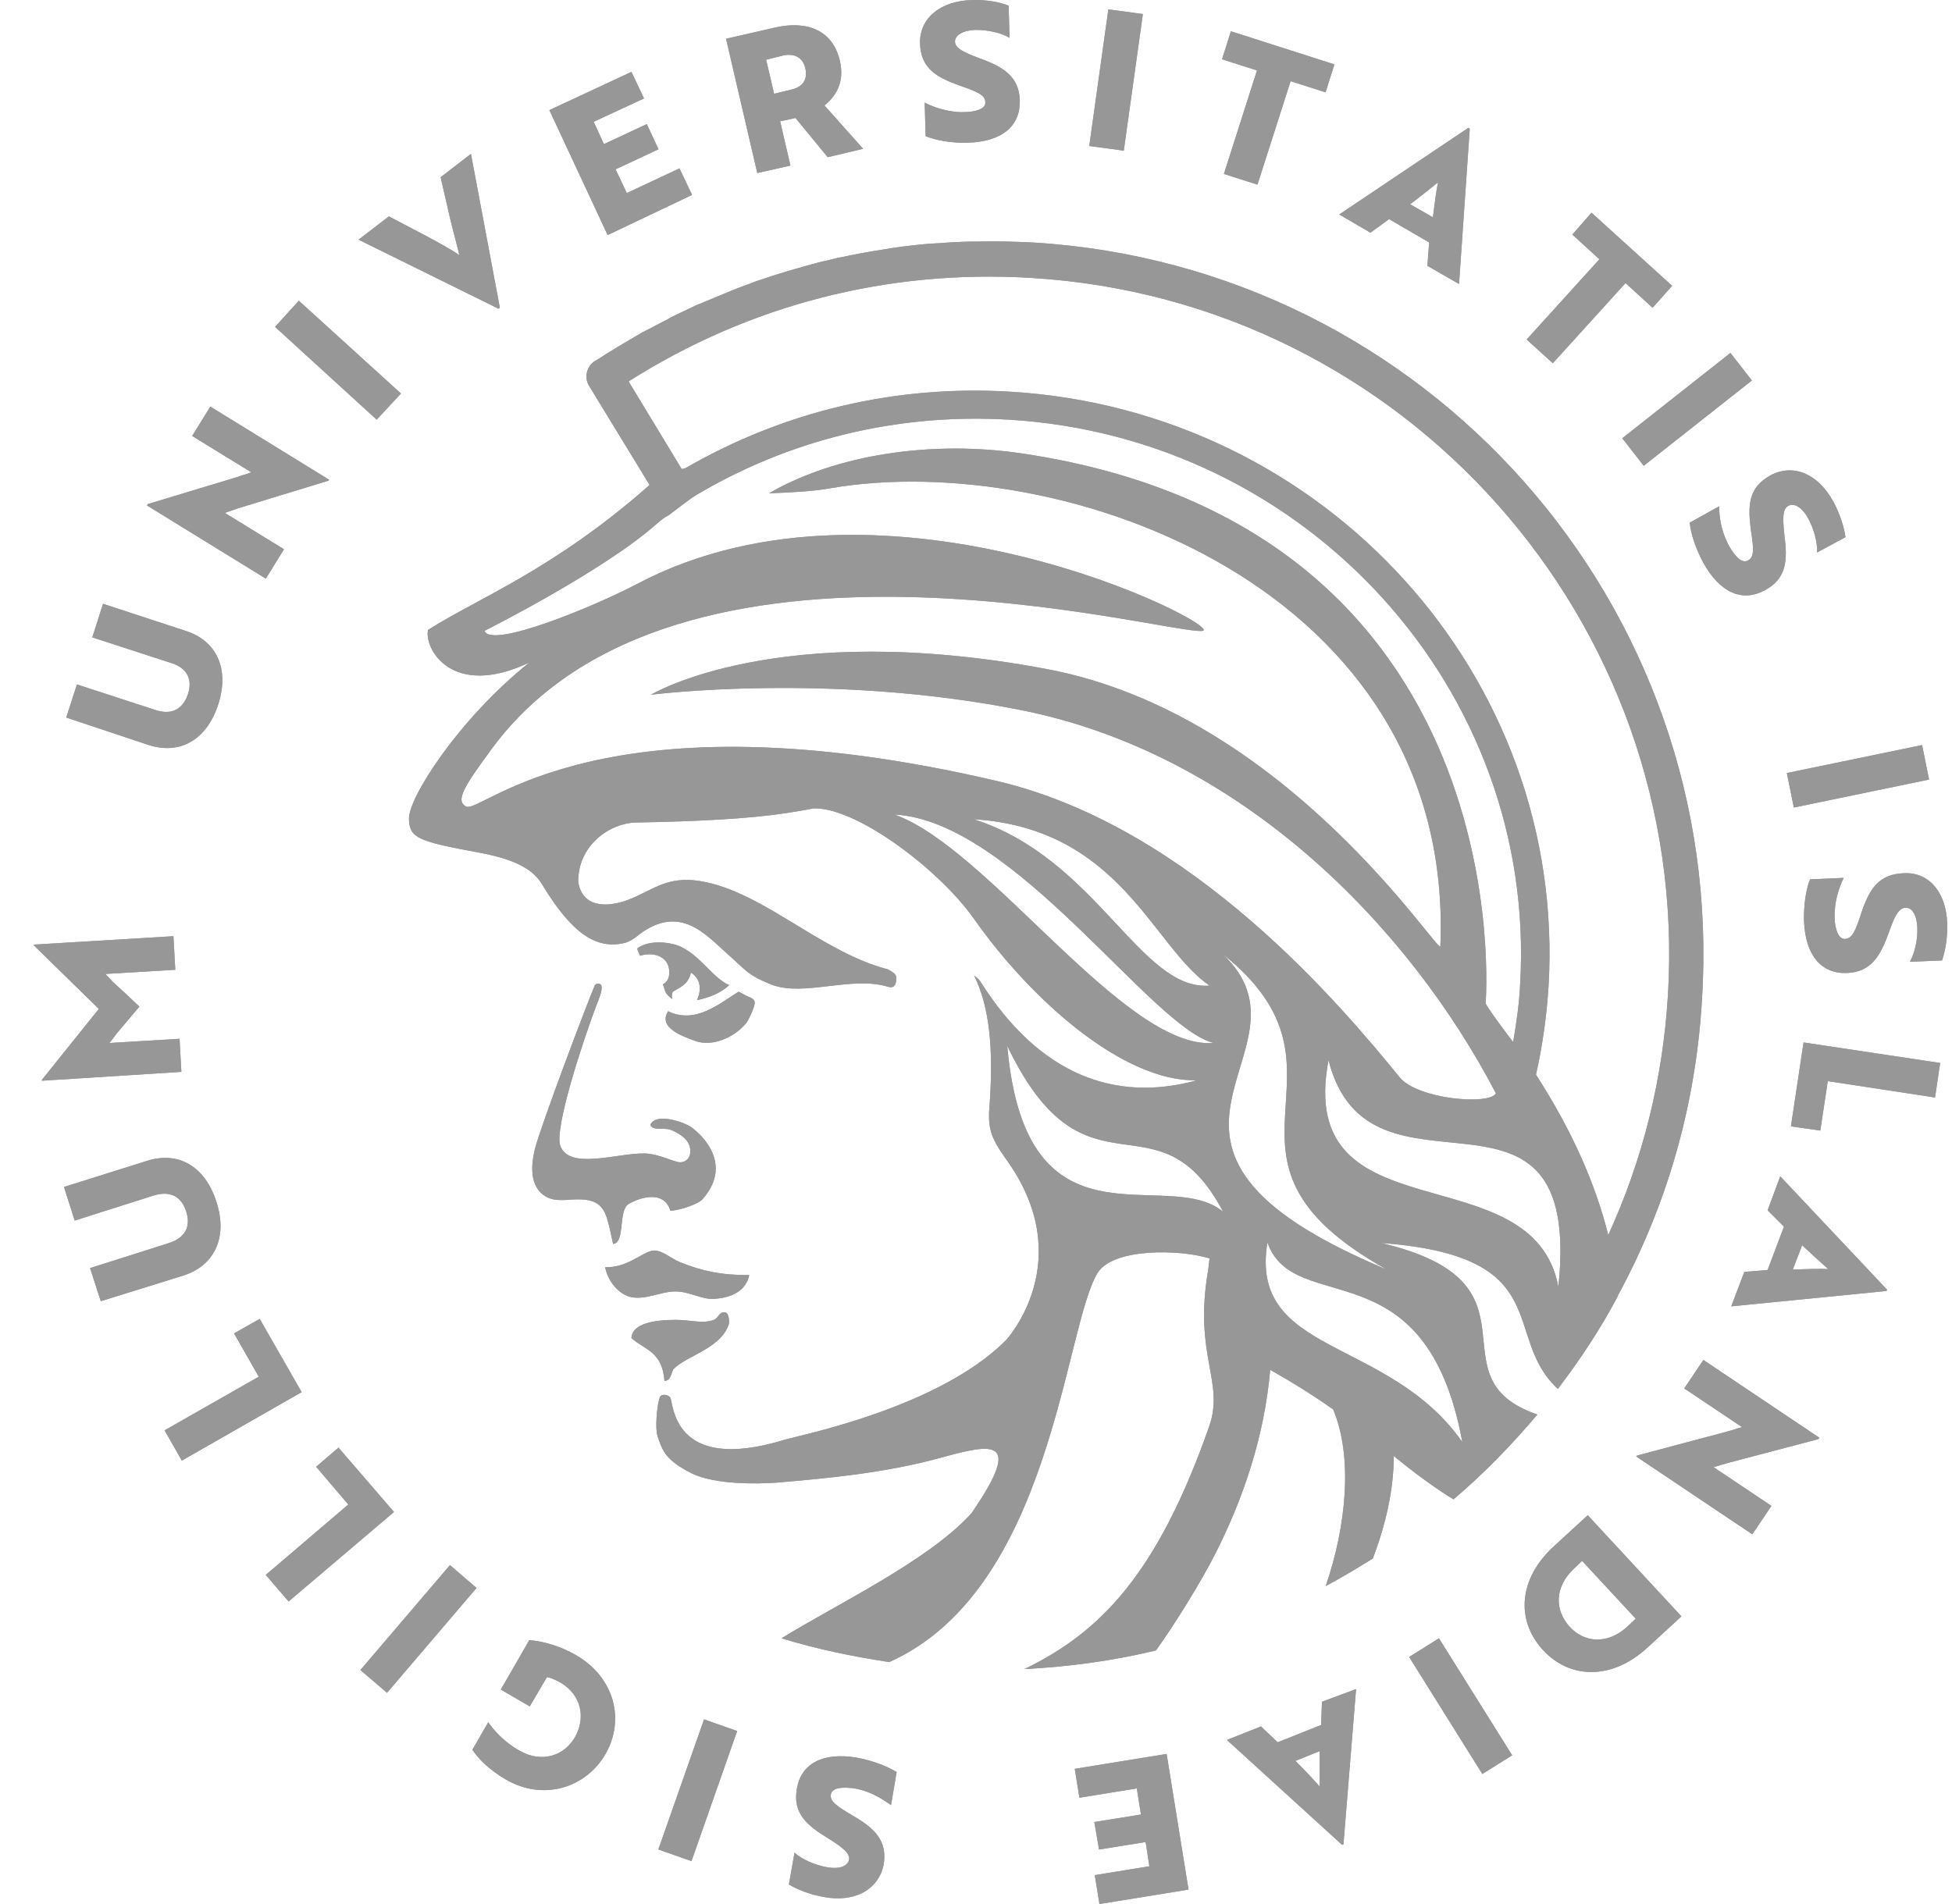 <svg width="41" height="40" viewBox="0 0 41 40" fill="none" xmlns="http://www.w3.org/2000/svg">
<path d="M17.305 39.853C17.021 39.804 16.747 39.696 16.57 39.589L16.688 38.922C16.845 39.059 17.099 39.177 17.364 39.226C17.628 39.275 17.804 39.206 17.834 39.069C17.853 38.932 17.706 38.815 17.393 38.619C16.942 38.345 16.649 38.09 16.737 37.581C16.825 37.052 17.276 36.807 17.991 36.924C18.314 36.983 18.627 37.101 18.833 37.228L18.715 37.923C18.529 37.786 18.304 37.659 18.079 37.6C18 37.581 17.922 37.561 17.853 37.561C17.618 37.541 17.471 37.581 17.452 37.698C17.422 37.845 17.589 37.953 17.922 38.149C18.372 38.413 18.647 38.668 18.558 39.187C18.441 39.706 17.951 39.97 17.305 39.853Z" fill="#979797"/>
<path d="M17.305 39.853C17.021 39.804 16.747 39.696 16.57 39.589L16.688 38.922C16.845 39.059 17.099 39.177 17.364 39.226C17.628 39.275 17.804 39.206 17.834 39.069C17.853 38.932 17.706 38.815 17.393 38.619C16.942 38.345 16.649 38.09 16.737 37.581C16.825 37.052 17.276 36.807 17.991 36.924C18.314 36.983 18.627 37.101 18.833 37.228L18.715 37.923C18.529 37.786 18.304 37.659 18.079 37.6C18 37.581 17.922 37.561 17.853 37.561C17.618 37.541 17.471 37.581 17.452 37.698C17.422 37.845 17.589 37.953 17.922 38.149C18.372 38.413 18.647 38.668 18.558 39.187C18.441 39.706 17.951 39.97 17.305 39.853Z" fill="#979797"/>
<path d="M15.483 36.366L14.524 39.099L13.828 38.854L14.788 36.121L15.483 36.366Z" fill="#979797"/>
<path d="M15.483 36.366L14.524 39.099L13.828 38.854L14.788 36.121L15.483 36.366Z" fill="#979797"/>
<path d="M10.627 37.385C10.255 37.17 10.039 36.935 9.922 36.759L10.255 36.181C10.372 36.347 10.568 36.582 10.911 36.778C11.391 37.052 11.861 36.876 12.077 36.494C12.302 36.102 12.223 35.613 11.773 35.348C11.685 35.299 11.577 35.25 11.489 35.231L11.127 35.848L10.519 35.495L11.117 34.457C11.42 34.477 11.793 34.594 12.096 34.77C12.909 35.24 13.134 36.132 12.713 36.857C12.292 37.572 11.401 37.836 10.627 37.385Z" fill="#979797"/>
<path d="M10.627 37.385C10.255 37.17 10.039 36.935 9.922 36.759L10.255 36.181C10.372 36.347 10.568 36.582 10.911 36.778C11.391 37.052 11.861 36.876 12.077 36.494C12.302 36.102 12.223 35.613 11.773 35.348C11.685 35.299 11.577 35.25 11.489 35.231L11.127 35.848L10.519 35.495L11.117 34.457C11.42 34.477 11.793 34.594 12.096 34.77C12.909 35.24 13.134 36.132 12.713 36.857C12.292 37.572 11.401 37.836 10.627 37.385Z" fill="#979797"/>
<path d="M10.009 33.36L8.129 35.563L7.57 35.084L9.451 32.88L10.009 33.36Z" fill="#979797"/>
<path d="M10.009 33.36L8.129 35.563L7.57 35.084L9.451 32.88L10.009 33.36Z" fill="#979797"/>
<path d="M8.275 31.764L6.062 33.644L5.582 33.086L7.316 31.607L6.64 30.814L7.11 30.412L8.275 31.764Z" fill="#979797"/>
<path d="M8.275 31.764L6.062 33.644L5.582 33.086L7.316 31.607L6.64 30.814L7.11 30.412L8.275 31.764Z" fill="#979797"/>
<path d="M6.336 29.246L3.819 30.685L3.457 30.049L5.435 28.922L4.916 28.012L5.455 27.708L6.336 29.246Z" fill="#979797"/>
<path d="M6.336 29.246L3.819 30.685L3.457 30.049L5.435 28.922L4.916 28.012L5.455 27.708L6.336 29.246Z" fill="#979797"/>
<path d="M2.117 27.336L1.892 26.64L3.557 26.112C3.88 26.004 4.018 25.779 3.91 25.446C3.802 25.122 3.567 25.015 3.234 25.113L1.569 25.642L1.344 24.936L3.087 24.388C3.733 24.182 4.302 24.486 4.546 25.25C4.791 26.004 4.497 26.591 3.851 26.797L2.117 27.336Z" fill="#979797"/>
<path d="M2.117 27.336L1.892 26.64L3.557 26.112C3.88 26.004 4.018 25.779 3.91 25.446C3.802 25.122 3.567 25.015 3.234 25.113L1.569 25.642L1.344 24.936L3.087 24.388C3.733 24.182 4.302 24.486 4.546 25.25C4.791 26.004 4.497 26.591 3.851 26.797L2.117 27.336Z" fill="#979797"/>
<path d="M0.881 22.704V22.685L2.076 21.196L0.715 19.864V19.844L3.643 19.668L3.682 20.373L2.213 20.461L2.38 20.638C2.566 20.804 2.742 20.971 2.928 21.147C2.772 21.333 2.605 21.529 2.448 21.715L2.301 21.911L3.771 21.823L3.81 22.518L0.881 22.704Z" fill="#979797"/>
<path d="M0.881 22.704V22.685L2.076 21.196L0.715 19.864V19.844L3.643 19.668L3.682 20.373L2.213 20.461L2.38 20.638C2.566 20.804 2.742 20.971 2.928 21.147C2.772 21.333 2.605 21.529 2.448 21.715L2.301 21.911L3.771 21.823L3.81 22.518L0.881 22.704Z" fill="#979797"/>
<path d="M1.391 15.074L1.616 14.379L3.271 14.918C3.594 15.025 3.839 14.908 3.947 14.585C4.055 14.261 3.917 14.026 3.594 13.928L1.939 13.39L2.164 12.685L3.898 13.253C4.544 13.458 4.828 14.046 4.583 14.8C4.339 15.554 3.771 15.858 3.124 15.652L1.391 15.074Z" fill="#979797"/>
<path d="M1.391 15.074L1.616 14.379L3.271 14.918C3.594 15.025 3.839 14.908 3.947 14.585C4.055 14.261 3.917 14.026 3.594 13.928L1.939 13.39L2.164 12.685L3.898 13.253C4.544 13.458 4.828 14.046 4.583 14.8C4.339 15.554 3.771 15.858 3.124 15.652L1.391 15.074Z" fill="#979797"/>
<path d="M3.106 10.589L4.986 10.021C5.084 9.982 5.182 9.962 5.28 9.923L4.036 9.159L4.418 8.542L6.915 10.08L6.896 10.099L5.006 10.677L4.722 10.775L5.965 11.539L5.583 12.156L3.086 10.618L3.106 10.589Z" fill="#979797"/>
<path d="M3.106 10.589L4.986 10.021C5.084 9.982 5.182 9.962 5.28 9.923L4.036 9.159L4.418 8.542L6.915 10.08L6.896 10.099L5.006 10.677L4.722 10.775L5.965 11.539L5.583 12.156L3.086 10.618L3.106 10.589Z" fill="#979797"/>
<path d="M7.912 8.816L5.777 6.867L6.277 6.318L8.422 8.267L7.912 8.816Z" fill="#979797"/>
<path d="M7.912 8.816L5.777 6.867L6.277 6.318L8.422 8.267L7.912 8.816Z" fill="#979797"/>
<path d="M8.168 4.546L8.951 4.957C9.206 5.094 9.461 5.231 9.647 5.359C9.627 5.251 9.5 4.791 9.451 4.575L9.255 3.723L9.892 3.233L10.499 6.465L10.47 6.485L7.531 5.035L8.168 4.546Z" fill="#979797"/>
<path d="M8.168 4.546L8.951 4.957C9.206 5.094 9.461 5.231 9.647 5.359C9.627 5.251 9.5 4.791 9.451 4.575L9.255 3.723L9.892 3.233L10.499 6.465L10.47 6.485L7.531 5.035L8.168 4.546Z" fill="#979797"/>
<path d="M11.539 2.313L13.263 1.51L13.527 2.068L12.47 2.558L12.685 3.028L13.586 2.607L13.831 3.136L12.93 3.557L13.165 4.056L14.272 3.537L14.536 4.095L12.763 4.938L11.539 2.313Z" fill="#979797"/>
<path d="M11.539 2.313L13.263 1.51L13.527 2.068L12.47 2.558L12.685 3.028L13.586 2.607L13.831 3.136L12.93 3.557L13.165 4.056L14.272 3.537L14.536 4.095L12.763 4.938L11.539 2.313Z" fill="#979797"/>
<path d="M15.906 3.635L15.25 0.814L16.278 0.579C16.954 0.423 17.493 0.638 17.64 1.275C17.738 1.686 17.591 1.999 17.317 2.215L18.129 3.126L17.385 3.302L16.709 2.479L16.386 2.548L16.602 3.478L15.906 3.635ZM16.259 1.97L16.621 1.882C16.837 1.833 16.974 1.696 16.915 1.431C16.856 1.187 16.66 1.118 16.445 1.167L16.092 1.255L16.259 1.97Z" fill="#979797"/>
<path d="M15.906 3.635L15.25 0.814L16.278 0.579C16.954 0.423 17.493 0.638 17.64 1.275C17.738 1.686 17.591 1.999 17.317 2.215L18.129 3.126L17.385 3.302L16.709 2.479L16.386 2.548L16.602 3.478L15.906 3.635ZM16.259 1.97L16.621 1.882C16.837 1.833 16.974 1.696 16.915 1.431C16.856 1.187 16.66 1.118 16.445 1.167L16.092 1.255L16.259 1.97Z" fill="#979797"/>
<path d="M20.411 0.001C20.705 -0.009 20.989 0.04 21.185 0.119L21.205 0.795C21.028 0.687 20.754 0.628 20.49 0.628C20.225 0.638 20.059 0.736 20.059 0.873C20.059 1.01 20.235 1.098 20.578 1.226C21.067 1.402 21.41 1.607 21.42 2.117C21.43 2.655 21.038 2.979 20.323 2.998C19.99 3.008 19.657 2.949 19.442 2.861L19.422 2.156C19.628 2.264 19.873 2.332 20.108 2.352C20.186 2.362 20.264 2.352 20.333 2.352C20.568 2.332 20.705 2.264 20.695 2.146C20.695 1.989 20.509 1.921 20.147 1.794C19.657 1.617 19.334 1.431 19.324 0.892C19.324 0.373 19.755 0.021 20.411 0.001Z" fill="#979797"/>
<path d="M20.411 0.001C20.705 -0.009 20.989 0.04 21.185 0.119L21.205 0.795C21.028 0.687 20.754 0.628 20.49 0.628C20.225 0.638 20.059 0.736 20.059 0.873C20.059 1.01 20.235 1.098 20.578 1.226C21.067 1.402 21.41 1.607 21.42 2.117C21.43 2.655 21.038 2.979 20.323 2.998C19.99 3.008 19.657 2.949 19.442 2.861L19.422 2.156C19.628 2.264 19.873 2.332 20.108 2.352C20.186 2.362 20.264 2.352 20.333 2.352C20.568 2.332 20.705 2.264 20.695 2.146C20.695 1.989 20.509 1.921 20.147 1.794C19.657 1.617 19.334 1.431 19.324 0.892C19.324 0.373 19.755 0.021 20.411 0.001Z" fill="#979797"/>
<path d="M22.879 3.067L23.28 0.197L24.005 0.295L23.604 3.165L22.879 3.067Z" fill="#979797"/>
<path d="M22.879 3.067L23.28 0.197L24.005 0.295L23.604 3.165L22.879 3.067Z" fill="#979797"/>
<path d="M25.854 0.657L28.028 1.353L27.842 1.94L27.108 1.705L26.412 3.879L25.707 3.654L26.402 1.48L25.668 1.245L25.854 0.657Z" fill="#979797"/>
<path d="M25.854 0.657L28.028 1.353L27.842 1.94L27.108 1.705L26.412 3.879L25.707 3.654L26.402 1.48L25.668 1.245L25.854 0.657Z" fill="#979797"/>
<path d="M28.129 4.506L30.842 2.685L30.871 2.704L30.646 5.966L29.98 5.584L30.019 5.094L29.177 4.604L28.785 4.888L28.129 4.506ZM30.097 4.565C30.127 4.32 30.166 4.007 30.205 3.83C30.127 3.889 29.784 4.173 29.617 4.291L30.097 4.565Z" fill="#979797"/>
<path d="M28.129 4.506L30.842 2.685L30.871 2.704L30.646 5.966L29.98 5.584L30.019 5.094L29.177 4.604L28.785 4.888L28.129 4.506ZM30.097 4.565C30.127 4.32 30.166 4.007 30.205 3.83C30.127 3.889 29.784 4.173 29.617 4.291L30.097 4.565Z" fill="#979797"/>
<path d="M33.428 4.468L35.122 6.005L34.711 6.466L34.143 5.947L32.615 7.631L32.066 7.132L33.594 5.447L33.026 4.928L33.428 4.468Z" fill="#979797"/>
<path d="M33.428 4.468L35.122 6.005L34.711 6.466L34.143 5.947L32.615 7.631L32.066 7.132L33.594 5.447L33.026 4.928L33.428 4.468Z" fill="#979797"/>
<path d="M34.074 9.207L36.346 7.415L36.797 7.993L34.525 9.785L34.074 9.207Z" fill="#979797"/>
<path d="M34.074 9.207L36.346 7.415L36.797 7.993L34.525 9.785L34.074 9.207Z" fill="#979797"/>
<path d="M38.509 10.54C38.646 10.794 38.734 11.078 38.763 11.284L38.166 11.607C38.176 11.401 38.107 11.127 37.98 10.892C37.852 10.657 37.686 10.559 37.559 10.628C37.441 10.696 37.441 10.882 37.48 11.245C37.549 11.764 37.529 12.155 37.069 12.4C36.599 12.655 36.129 12.459 35.776 11.822C35.62 11.529 35.512 11.215 35.492 10.98L36.109 10.637C36.109 10.873 36.158 11.127 36.256 11.343C36.285 11.421 36.325 11.48 36.364 11.548C36.491 11.744 36.609 11.832 36.716 11.774C36.854 11.705 36.834 11.509 36.775 11.127C36.707 10.608 36.726 10.236 37.196 9.981C37.676 9.736 38.185 9.952 38.509 10.54Z" fill="#979797"/>
<path d="M38.509 10.54C38.646 10.794 38.734 11.078 38.763 11.284L38.166 11.607C38.176 11.401 38.107 11.127 37.98 10.892C37.852 10.657 37.686 10.559 37.559 10.628C37.441 10.696 37.441 10.882 37.48 11.245C37.549 11.764 37.529 12.155 37.069 12.4C36.599 12.655 36.129 12.459 35.776 11.822C35.62 11.529 35.512 11.215 35.492 10.98L36.109 10.637C36.109 10.873 36.158 11.127 36.256 11.343C36.285 11.421 36.325 11.48 36.364 11.548C36.491 11.744 36.609 11.832 36.716 11.774C36.854 11.705 36.834 11.509 36.775 11.127C36.707 10.608 36.726 10.236 37.196 9.981C37.676 9.736 38.185 9.952 38.509 10.54Z" fill="#979797"/>
<path d="M37.531 16.24L40.372 15.652L40.518 16.377L37.678 16.965L37.531 16.24Z" fill="#979797"/>
<path d="M37.531 16.24L40.372 15.652L40.518 16.377L37.678 16.965L37.531 16.24Z" fill="#979797"/>
<path d="M40.899 19.403C40.908 19.697 40.859 19.981 40.791 20.177L40.115 20.206C40.213 20.03 40.282 19.756 40.272 19.491C40.262 19.227 40.164 19.06 40.017 19.07C39.88 19.08 39.792 19.246 39.674 19.589C39.498 20.079 39.302 20.422 38.793 20.441C38.254 20.461 37.921 20.069 37.892 19.354C37.882 19.021 37.931 18.688 38.019 18.473L38.724 18.443C38.626 18.649 38.548 18.903 38.538 19.139C38.529 19.217 38.538 19.295 38.538 19.364C38.568 19.599 38.636 19.726 38.754 19.726C38.91 19.716 38.979 19.54 39.096 19.178C39.263 18.688 39.449 18.365 39.988 18.345C40.517 18.316 40.879 18.747 40.899 19.403Z" fill="#979797"/>
<path d="M40.899 19.403C40.908 19.697 40.859 19.981 40.791 20.177L40.115 20.206C40.213 20.03 40.282 19.756 40.272 19.491C40.262 19.227 40.164 19.06 40.017 19.07C39.88 19.08 39.792 19.246 39.674 19.589C39.498 20.079 39.302 20.422 38.793 20.441C38.254 20.461 37.921 20.069 37.892 19.354C37.882 19.021 37.931 18.688 38.019 18.473L38.724 18.443C38.626 18.649 38.548 18.903 38.538 19.139C38.529 19.217 38.538 19.295 38.538 19.364C38.568 19.599 38.636 19.726 38.754 19.726C38.91 19.716 38.979 19.54 39.096 19.178C39.263 18.688 39.449 18.365 39.988 18.345C40.517 18.316 40.879 18.747 40.899 19.403Z" fill="#979797"/>
<path d="M37.882 21.9L40.751 22.331L40.644 23.056L38.391 22.713L38.234 23.751L37.617 23.663L37.882 21.9Z" fill="#979797"/>
<path d="M37.882 21.9L40.751 22.331L40.644 23.056L38.391 22.713L38.234 23.751L37.617 23.663L37.882 21.9Z" fill="#979797"/>
<path d="M37.392 24.712L39.634 27.092L39.625 27.121L36.363 27.444L36.638 26.72L37.127 26.68L37.47 25.77L37.127 25.427L37.392 24.712ZM37.656 26.671C37.911 26.661 38.214 26.651 38.4 26.661C38.322 26.592 37.999 26.299 37.852 26.161L37.656 26.671Z" fill="#979797"/>
<path d="M37.392 24.712L39.634 27.092L39.625 27.121L36.363 27.444L36.638 26.72L37.127 26.68L37.47 25.77L37.127 25.427L37.392 24.712ZM37.656 26.671C37.911 26.661 38.214 26.651 38.4 26.661C38.322 26.592 37.999 26.299 37.852 26.161L37.656 26.671Z" fill="#979797"/>
<path d="M38.187 30.235L36.287 30.735C36.189 30.764 36.081 30.794 35.993 30.823L37.207 31.636L36.806 32.233L34.367 30.598L34.387 30.578L36.297 30.069L36.59 29.981L35.376 29.168L35.778 28.57L38.216 30.206L38.187 30.235Z" fill="#979797"/>
<path d="M38.187 30.235L36.287 30.735C36.189 30.764 36.081 30.794 35.993 30.823L37.207 31.636L36.806 32.233L34.367 30.598L34.387 30.578L36.297 30.069L36.59 29.981L35.376 29.168L35.778 28.57L38.216 30.206L38.187 30.235Z" fill="#979797"/>
<path d="M33.349 31.832L35.317 33.957L34.602 34.614C33.858 35.299 32.976 35.279 32.408 34.663C31.84 34.045 31.889 33.174 32.634 32.488L33.349 31.832ZM33.065 32.949C32.634 33.35 32.663 33.84 32.967 34.173C33.27 34.506 33.76 34.565 34.191 34.163L34.357 34.006L33.231 32.792L33.065 32.949Z" fill="#979797"/>
<path d="M33.349 31.832L35.317 33.957L34.602 34.614C33.858 35.299 32.976 35.279 32.408 34.663C31.84 34.045 31.889 33.174 32.634 32.488L33.349 31.832ZM33.065 32.949C32.634 33.35 32.663 33.84 32.967 34.173C33.27 34.506 33.76 34.565 34.191 34.163L34.357 34.006L33.231 32.792L33.065 32.949Z" fill="#979797"/>
<path d="M30.224 34.418L31.762 36.876L31.135 37.268L29.598 34.81L30.224 34.418Z" fill="#979797"/>
<path d="M30.224 34.418L31.762 36.876L31.135 37.268L29.598 34.81L30.224 34.418Z" fill="#979797"/>
<path d="M28.483 35.485L28.218 38.747L28.189 38.757L25.77 36.553L26.485 36.269L26.837 36.602L27.748 36.239L27.767 35.75L28.483 35.485ZM27.209 36.993C27.386 37.17 27.601 37.395 27.718 37.532C27.718 37.425 27.718 36.984 27.718 36.788L27.209 36.993Z" fill="#979797"/>
<path d="M28.483 35.485L28.218 38.747L28.189 38.757L25.77 36.553L26.485 36.269L26.837 36.602L27.748 36.239L27.767 35.75L28.483 35.485ZM27.209 36.993C27.386 37.17 27.601 37.395 27.718 37.532C27.718 37.425 27.718 36.984 27.718 36.788L27.209 36.993Z" fill="#979797"/>
<path d="M24.964 39.697L23.093 40L22.995 39.393L24.141 39.207L24.063 38.698L23.084 38.855L22.986 38.277L23.965 38.12L23.877 37.571L22.672 37.767L22.574 37.16L24.504 36.847L24.964 39.697Z" fill="#979797"/>
<path d="M24.964 39.697L23.093 40L22.995 39.393L24.141 39.207L24.063 38.698L23.084 38.855L22.986 38.277L23.965 38.12L23.877 37.571L22.672 37.767L22.574 37.16L24.504 36.847L24.964 39.697Z" fill="#979797"/>
<path d="M12.877 26.132C13.141 26.113 12.975 25.417 13.21 25.29C13.464 25.143 13.954 25.006 14.081 25.437C14.326 25.417 14.669 25.29 14.757 25.192C15.462 24.389 14.61 23.733 14.493 23.664C14.297 23.547 13.758 23.38 13.66 23.635C13.719 23.762 13.934 23.684 14.081 23.733C14.238 23.791 14.395 23.899 14.454 24.007C14.542 24.164 14.512 24.399 14.297 24.418C14.179 24.428 13.856 24.242 13.543 24.232C12.955 24.222 11.966 24.585 11.77 24.076C11.633 23.723 12.24 21.881 12.524 21.127C12.563 21.02 12.72 20.687 12.583 20.667C12.573 20.667 12.524 20.657 12.495 20.697C12.338 21.059 11.339 23.703 11.231 24.154C11.143 24.526 11.163 24.83 11.329 25.026C11.515 25.231 11.731 25.221 11.986 25.202C12.426 25.172 12.642 25.251 12.749 25.593C12.808 25.789 12.828 25.917 12.877 26.132Z" fill="#979797"/>
<path d="M12.877 26.132C13.141 26.113 12.975 25.417 13.21 25.29C13.464 25.143 13.954 25.006 14.081 25.437C14.326 25.417 14.669 25.29 14.757 25.192C15.462 24.389 14.61 23.733 14.493 23.664C14.297 23.547 13.758 23.38 13.66 23.635C13.719 23.762 13.934 23.684 14.081 23.733C14.238 23.791 14.395 23.899 14.454 24.007C14.542 24.164 14.512 24.399 14.297 24.418C14.179 24.428 13.856 24.242 13.543 24.232C12.955 24.222 11.966 24.585 11.77 24.076C11.633 23.723 12.24 21.881 12.524 21.127C12.563 21.02 12.72 20.687 12.583 20.667C12.573 20.667 12.524 20.657 12.495 20.697C12.338 21.059 11.339 23.703 11.231 24.154C11.143 24.526 11.163 24.83 11.329 25.026C11.515 25.231 11.731 25.221 11.986 25.202C12.426 25.172 12.642 25.251 12.749 25.593C12.808 25.789 12.828 25.917 12.877 26.132Z" fill="#979797"/>
<path d="M14.143 28.766C14.408 28.482 15.142 28.335 15.309 27.816C15.318 27.777 15.318 27.581 15.23 27.571C15.103 27.552 15.103 27.679 14.995 27.728C14.76 27.816 14.505 27.728 14.192 27.728C13.761 27.728 13.281 27.797 13.262 28.11C13.546 28.365 13.908 28.384 13.957 29.011C14.094 29.001 14.094 28.854 14.143 28.766Z" fill="#979797"/>
<path d="M14.143 28.766C14.408 28.482 15.142 28.335 15.309 27.816C15.318 27.777 15.318 27.581 15.23 27.571C15.103 27.552 15.103 27.679 14.995 27.728C14.76 27.816 14.505 27.728 14.192 27.728C13.761 27.728 13.281 27.797 13.262 28.11C13.546 28.365 13.908 28.384 13.957 29.011C14.094 29.001 14.094 28.854 14.143 28.766Z" fill="#979797"/>
<path d="M14.034 21.244C13.809 21.597 14.357 21.773 14.582 21.861C14.954 22.008 15.425 21.793 15.669 21.499C15.718 21.44 15.806 21.244 15.826 21.176C15.865 21.058 15.865 21.019 15.787 20.97C15.718 20.941 15.62 20.892 15.513 20.833C15.131 21.068 14.612 21.528 14.034 21.244Z" fill="#979797"/>
<path d="M14.034 21.244C13.809 21.597 14.357 21.773 14.582 21.861C14.954 22.008 15.425 21.793 15.669 21.499C15.718 21.44 15.806 21.244 15.826 21.176C15.865 21.058 15.865 21.019 15.787 20.97C15.718 20.941 15.62 20.892 15.513 20.833C15.131 21.068 14.612 21.528 14.034 21.244Z" fill="#979797"/>
<path d="M14.19 27.131C14.474 27.131 14.729 27.297 14.983 27.288C15.179 27.278 15.649 27.219 15.737 26.788C15.13 26.788 14.738 26.7 14.278 26.514C14.082 26.436 13.876 26.23 13.681 26.279C13.436 26.348 13.162 26.632 12.711 26.622C12.76 26.886 12.966 27.18 13.25 27.248C13.563 27.317 13.867 27.131 14.19 27.131Z" fill="#979797"/>
<path d="M14.19 27.131C14.474 27.131 14.729 27.297 14.983 27.288C15.179 27.278 15.649 27.219 15.737 26.788C15.13 26.788 14.738 26.7 14.278 26.514C14.082 26.436 13.876 26.23 13.681 26.279C13.436 26.348 13.162 26.632 12.711 26.622C12.76 26.886 12.966 27.18 13.25 27.248C13.563 27.317 13.867 27.131 14.19 27.131Z" fill="#979797"/>
<path d="M13.387 19.923C13.387 19.972 13.426 20.03 13.445 20.079C13.749 19.982 14.102 20.109 14.053 20.491C14.043 20.569 14.004 20.638 13.925 20.677C13.984 20.863 13.974 20.873 14.121 20.99C14.111 20.941 14.102 20.922 14.131 20.834C14.278 20.745 14.454 20.687 14.513 20.432C14.787 20.608 14.689 20.912 14.64 21.01C14.944 20.951 15.169 20.834 15.316 20.696C14.944 20.54 14.64 19.952 14.141 19.835C13.906 19.776 13.583 19.776 13.387 19.923Z" fill="#979797"/>
<path d="M13.387 19.923C13.387 19.972 13.426 20.03 13.445 20.079C13.749 19.982 14.102 20.109 14.053 20.491C14.043 20.569 14.004 20.638 13.925 20.677C13.984 20.863 13.974 20.873 14.121 20.99C14.111 20.941 14.102 20.922 14.131 20.834C14.278 20.745 14.454 20.687 14.513 20.432C14.787 20.608 14.689 20.912 14.64 21.01C14.944 20.951 15.169 20.834 15.316 20.696C14.944 20.54 14.64 19.952 14.141 19.835C13.906 19.776 13.583 19.776 13.387 19.923Z" fill="#979797"/>
<path d="M21.704 5.095C21.302 5.075 20.911 5.065 20.519 5.075C20.499 5.075 20.48 5.075 20.451 5.075C20.274 5.075 20.088 5.085 19.912 5.095C19.873 5.095 19.824 5.105 19.784 5.105C19.618 5.114 19.442 5.124 19.275 5.144C19.246 5.144 19.216 5.153 19.187 5.153C18.893 5.183 18.599 5.232 18.306 5.281C18.218 5.3 18.129 5.31 18.031 5.33C17.924 5.349 17.806 5.379 17.698 5.398C17.581 5.418 17.473 5.447 17.356 5.477C17.248 5.496 17.15 5.526 17.042 5.555C16.925 5.584 16.807 5.624 16.69 5.653C16.592 5.682 16.494 5.712 16.396 5.741C16.268 5.78 16.151 5.819 16.033 5.859C15.945 5.888 15.847 5.917 15.759 5.957C15.622 6.006 15.485 6.055 15.348 6.113C15.162 6.192 14.966 6.27 14.78 6.348C14.721 6.378 14.652 6.397 14.594 6.427C14.447 6.495 14.31 6.564 14.163 6.632C14.124 6.652 14.075 6.672 14.035 6.701C13.879 6.779 13.722 6.867 13.565 6.946C13.546 6.956 13.526 6.965 13.507 6.975C13.164 7.171 12.821 7.377 12.488 7.592C12.419 7.631 12.37 7.7 12.341 7.778C12.302 7.886 12.312 8.004 12.37 8.101L13.644 10.188C11.655 11.95 10.039 12.568 8.991 13.233C8.903 13.616 9.481 14.693 11.117 13.919C9.628 15.114 8.58 16.759 8.59 17.2C8.6 17.553 8.717 17.651 9.667 17.837C10.274 17.954 11.068 18.052 11.381 18.571C12.037 19.659 12.547 19.933 13.095 19.815C13.203 19.796 13.34 19.707 13.428 19.629C14.28 18.992 14.819 19.629 15.269 20.031C15.671 20.383 15.691 20.481 16.21 20.687C16.885 20.942 17.875 20.501 18.639 20.726C18.727 20.755 18.825 20.755 18.825 20.55C18.825 20.491 18.815 20.452 18.648 20.364C17.199 19.991 15.926 18.63 14.574 18.493C13.957 18.434 13.663 18.728 13.193 18.904C12.889 19.022 12.253 19.149 12.145 18.532C12.135 17.749 12.821 17.288 13.36 17.279C14.613 17.259 15.74 17.2 16.503 17.083C16.503 17.083 17.023 17.004 17.052 16.985C17.933 16.916 19.716 18.248 20.46 19.306C21.636 20.981 23.585 22.734 25.142 22.695C23.438 23.165 21.841 22.597 20.597 20.628C20.568 20.579 20.519 20.54 20.46 20.491C20.784 21.157 20.881 22.029 20.774 23.37C20.764 23.733 20.832 23.929 21.116 24.33C22.684 26.475 21.136 28.15 21.126 28.16C19.706 29.58 16.807 30.148 16.484 30.246C14.084 30.98 14.153 29.443 14.075 29.355C14.016 29.286 13.879 29.286 13.859 29.355C13.79 29.55 13.761 30.03 13.81 30.167C13.918 30.491 13.986 30.677 14.525 30.951C15.025 31.196 15.926 31.176 16.317 31.147C17.336 31.059 18.58 30.951 19.784 30.618C20.852 30.324 21.498 30.197 20.411 31.783C19.52 32.782 17.551 33.713 16.415 34.418C17.15 34.643 17.904 34.8 18.678 34.917C22.096 33.39 22.351 27.876 23.056 26.739C23.379 26.221 24.76 26.24 25.406 26.436L25.377 26.681C25.063 28.483 25.73 29.021 25.396 29.972C24.309 33.066 23.114 34.291 21.518 35.064C22.458 35.016 23.389 34.888 24.28 34.673C24.701 34.085 25.23 33.223 25.524 32.645C26.141 31.431 26.562 30.128 26.679 28.777C27.13 29.031 27.571 29.305 28.002 29.609C28.423 30.618 28.276 32.068 27.845 33.321C28.08 33.194 28.374 33.027 28.609 32.88C28.687 32.831 28.756 32.792 28.834 32.743C29.099 32.048 29.275 31.303 29.275 30.588C29.373 30.667 29.471 30.745 29.569 30.824C29.882 31.068 30.195 31.294 30.529 31.499C31.165 30.961 31.753 30.354 32.291 29.717C30.009 28.933 32.585 26.955 29.011 26.113C32.722 26.387 31.518 28.072 32.722 29.178C33.183 28.571 33.614 27.925 33.976 27.239V27.229C35.024 25.3 35.621 23.204 35.749 20.99C36.268 12.705 29.951 5.594 21.704 5.095ZM9.795 16.945C9.54 16.828 9.785 16.475 10.314 15.751C14.212 10.413 24.593 13.361 25.259 13.253C25.749 13.175 18.629 9.502 13.389 12.264C12.478 12.744 10.314 13.635 10.177 13.253C10.177 13.253 12.713 11.98 13.82 10.981C13.889 10.922 13.967 10.863 14.045 10.824C14.212 10.697 14.378 10.57 14.555 10.442C16.543 9.238 18.844 8.679 21.185 8.816C27.473 9.189 32.291 14.517 31.929 20.677C31.91 21.088 31.851 21.49 31.782 21.892C31.479 21.5 31.224 21.137 31.204 21.078C31.204 21.078 32.027 11.118 21.498 9.531C19.579 9.238 17.551 9.551 16.151 10.364C16.621 10.344 17.072 10.325 17.444 10.256C22.311 9.424 30.558 12.332 30.254 19.874C30.244 20.119 27.042 15.006 21.988 14.056C16.317 12.989 13.673 14.595 13.673 14.595C13.673 14.595 17.424 14.115 21.449 14.918C26.062 15.839 29.588 19.453 31.42 22.969C31.292 23.223 29.784 23.096 29.402 22.636C28.217 21.186 25.073 17.396 20.979 16.417C12.645 14.458 10.128 17.092 9.795 16.945ZM25.406 20.706C23.957 20.824 23.036 18.033 20.451 17.21C23.536 17.406 24.202 19.884 25.406 20.706ZM18.785 17.112C21.302 17.239 24.192 21.598 25.494 21.911C23.634 22.068 20.764 17.807 18.785 17.112ZM21.156 21.97C22.811 25.427 24.309 22.841 25.69 25.456C24.495 24.477 21.547 26.436 21.156 21.97ZM30.715 30.295C29.157 28.072 26.229 28.483 26.621 26.103C27.189 27.699 29.951 26.142 30.715 30.295ZM29.128 26.671C22.821 24.036 27.864 22.117 25.68 20.04C28.814 22.548 24.897 24.311 29.128 26.671ZM32.732 27.033C32.194 24.183 27.189 26.034 27.904 22.273C28.766 25.652 33.261 22.019 32.732 27.033ZM35.034 20.902C34.926 22.675 34.505 24.36 33.78 25.946C33.506 24.849 33.006 23.733 32.262 22.577C32.399 21.97 32.487 21.343 32.526 20.716C32.908 14.223 27.845 8.63 21.224 8.229C18.815 8.082 16.464 8.64 14.398 9.835C14.368 9.845 14.339 9.845 14.319 9.855L13.203 8.013C15.73 6.407 18.648 5.653 21.665 5.839C29.5 6.309 35.504 13.067 35.034 20.902Z" fill="#979797"/>
<path d="M21.704 5.095C21.302 5.075 20.911 5.065 20.519 5.075C20.499 5.075 20.48 5.075 20.451 5.075C20.274 5.075 20.088 5.085 19.912 5.095C19.873 5.095 19.824 5.105 19.784 5.105C19.618 5.114 19.442 5.124 19.275 5.144C19.246 5.144 19.216 5.153 19.187 5.153C18.893 5.183 18.599 5.232 18.306 5.281C18.218 5.3 18.129 5.31 18.031 5.33C17.924 5.349 17.806 5.379 17.698 5.398C17.581 5.418 17.473 5.447 17.356 5.477C17.248 5.496 17.15 5.526 17.042 5.555C16.925 5.584 16.807 5.624 16.69 5.653C16.592 5.682 16.494 5.712 16.396 5.741C16.268 5.78 16.151 5.819 16.033 5.859C15.945 5.888 15.847 5.917 15.759 5.957C15.622 6.006 15.485 6.055 15.348 6.113C15.162 6.192 14.966 6.27 14.78 6.348C14.721 6.378 14.652 6.397 14.594 6.427C14.447 6.495 14.31 6.564 14.163 6.632C14.124 6.652 14.075 6.672 14.035 6.701C13.879 6.779 13.722 6.867 13.565 6.946C13.546 6.956 13.526 6.965 13.507 6.975C13.164 7.171 12.821 7.377 12.488 7.592C12.419 7.631 12.37 7.7 12.341 7.778C12.302 7.886 12.312 8.004 12.37 8.101L13.644 10.188C11.655 11.95 10.039 12.568 8.991 13.233C8.903 13.616 9.481 14.693 11.117 13.919C9.628 15.114 8.58 16.759 8.59 17.2C8.6 17.553 8.717 17.651 9.667 17.837C10.274 17.954 11.068 18.052 11.381 18.571C12.037 19.659 12.547 19.933 13.095 19.815C13.203 19.796 13.34 19.707 13.428 19.629C14.28 18.992 14.819 19.629 15.269 20.031C15.671 20.383 15.691 20.481 16.21 20.687C16.885 20.942 17.875 20.501 18.639 20.726C18.727 20.755 18.825 20.755 18.825 20.55C18.825 20.491 18.815 20.452 18.648 20.364C17.199 19.991 15.926 18.63 14.574 18.493C13.957 18.434 13.663 18.728 13.193 18.904C12.889 19.022 12.253 19.149 12.145 18.532C12.135 17.749 12.821 17.288 13.36 17.279C14.613 17.259 15.74 17.2 16.503 17.083C16.503 17.083 17.023 17.004 17.052 16.985C17.933 16.916 19.716 18.248 20.46 19.306C21.636 20.981 23.585 22.734 25.142 22.695C23.438 23.165 21.841 22.597 20.597 20.628C20.568 20.579 20.519 20.54 20.46 20.491C20.784 21.157 20.881 22.029 20.774 23.37C20.764 23.733 20.832 23.929 21.116 24.33C22.684 26.475 21.136 28.15 21.126 28.16C19.706 29.58 16.807 30.148 16.484 30.246C14.084 30.98 14.153 29.443 14.075 29.355C14.016 29.286 13.879 29.286 13.859 29.355C13.79 29.55 13.761 30.03 13.81 30.167C13.918 30.491 13.986 30.677 14.525 30.951C15.025 31.196 15.926 31.176 16.317 31.147C17.336 31.059 18.58 30.951 19.784 30.618C20.852 30.324 21.498 30.197 20.411 31.783C19.52 32.782 17.551 33.713 16.415 34.418C17.15 34.643 17.904 34.8 18.678 34.917C22.096 33.39 22.351 27.876 23.056 26.739C23.379 26.221 24.76 26.24 25.406 26.436L25.377 26.681C25.063 28.483 25.73 29.021 25.396 29.972C24.309 33.066 23.114 34.291 21.518 35.064C22.458 35.016 23.389 34.888 24.28 34.673C24.701 34.085 25.23 33.223 25.524 32.645C26.141 31.431 26.562 30.128 26.679 28.777C27.13 29.031 27.571 29.305 28.002 29.609C28.423 30.618 28.276 32.068 27.845 33.321C28.08 33.194 28.374 33.027 28.609 32.88C28.687 32.831 28.756 32.792 28.834 32.743C29.099 32.048 29.275 31.303 29.275 30.588C29.373 30.667 29.471 30.745 29.569 30.824C29.882 31.068 30.195 31.294 30.529 31.499C31.165 30.961 31.753 30.354 32.291 29.717C30.009 28.933 32.585 26.955 29.011 26.113C32.722 26.387 31.518 28.072 32.722 29.178C33.183 28.571 33.614 27.925 33.976 27.239V27.229C35.024 25.3 35.621 23.204 35.749 20.99C36.268 12.705 29.951 5.594 21.704 5.095ZM9.795 16.945C9.54 16.828 9.785 16.475 10.314 15.751C14.212 10.413 24.593 13.361 25.259 13.253C25.749 13.175 18.629 9.502 13.389 12.264C12.478 12.744 10.314 13.635 10.177 13.253C10.177 13.253 12.713 11.98 13.82 10.981C13.889 10.922 13.967 10.863 14.045 10.824C14.212 10.697 14.378 10.57 14.555 10.442C16.543 9.238 18.844 8.679 21.185 8.816C27.473 9.189 32.291 14.517 31.929 20.677C31.91 21.088 31.851 21.49 31.782 21.892C31.479 21.5 31.224 21.137 31.204 21.078C31.204 21.078 32.027 11.118 21.498 9.531C19.579 9.238 17.551 9.551 16.151 10.364C16.621 10.344 17.072 10.325 17.444 10.256C22.311 9.424 30.558 12.332 30.254 19.874C30.244 20.119 27.042 15.006 21.988 14.056C16.317 12.989 13.673 14.595 13.673 14.595C13.673 14.595 17.424 14.115 21.449 14.918C26.062 15.839 29.588 19.453 31.42 22.969C31.292 23.223 29.784 23.096 29.402 22.636C28.217 21.186 25.073 17.396 20.979 16.417C12.645 14.458 10.128 17.092 9.795 16.945ZM25.406 20.706C23.957 20.824 23.036 18.033 20.451 17.21C23.536 17.406 24.202 19.884 25.406 20.706ZM18.785 17.112C21.302 17.239 24.192 21.598 25.494 21.911C23.634 22.068 20.764 17.807 18.785 17.112ZM21.156 21.97C22.811 25.427 24.309 22.841 25.69 25.456C24.495 24.477 21.547 26.436 21.156 21.97ZM30.715 30.295C29.157 28.072 26.229 28.483 26.621 26.103C27.189 27.699 29.951 26.142 30.715 30.295ZM29.128 26.671C22.821 24.036 27.864 22.117 25.68 20.04C28.814 22.548 24.897 24.311 29.128 26.671ZM32.732 27.033C32.194 24.183 27.189 26.034 27.904 22.273C28.766 25.652 33.261 22.019 32.732 27.033ZM35.034 20.902C34.926 22.675 34.505 24.36 33.78 25.946C33.506 24.849 33.006 23.733 32.262 22.577C32.399 21.97 32.487 21.343 32.526 20.716C32.908 14.223 27.845 8.63 21.224 8.229C18.815 8.082 16.464 8.64 14.398 9.835C14.368 9.845 14.339 9.845 14.319 9.855L13.203 8.013C15.73 6.407 18.648 5.653 21.665 5.839C29.5 6.309 35.504 13.067 35.034 20.902Z" fill="#979797"/>
</svg>